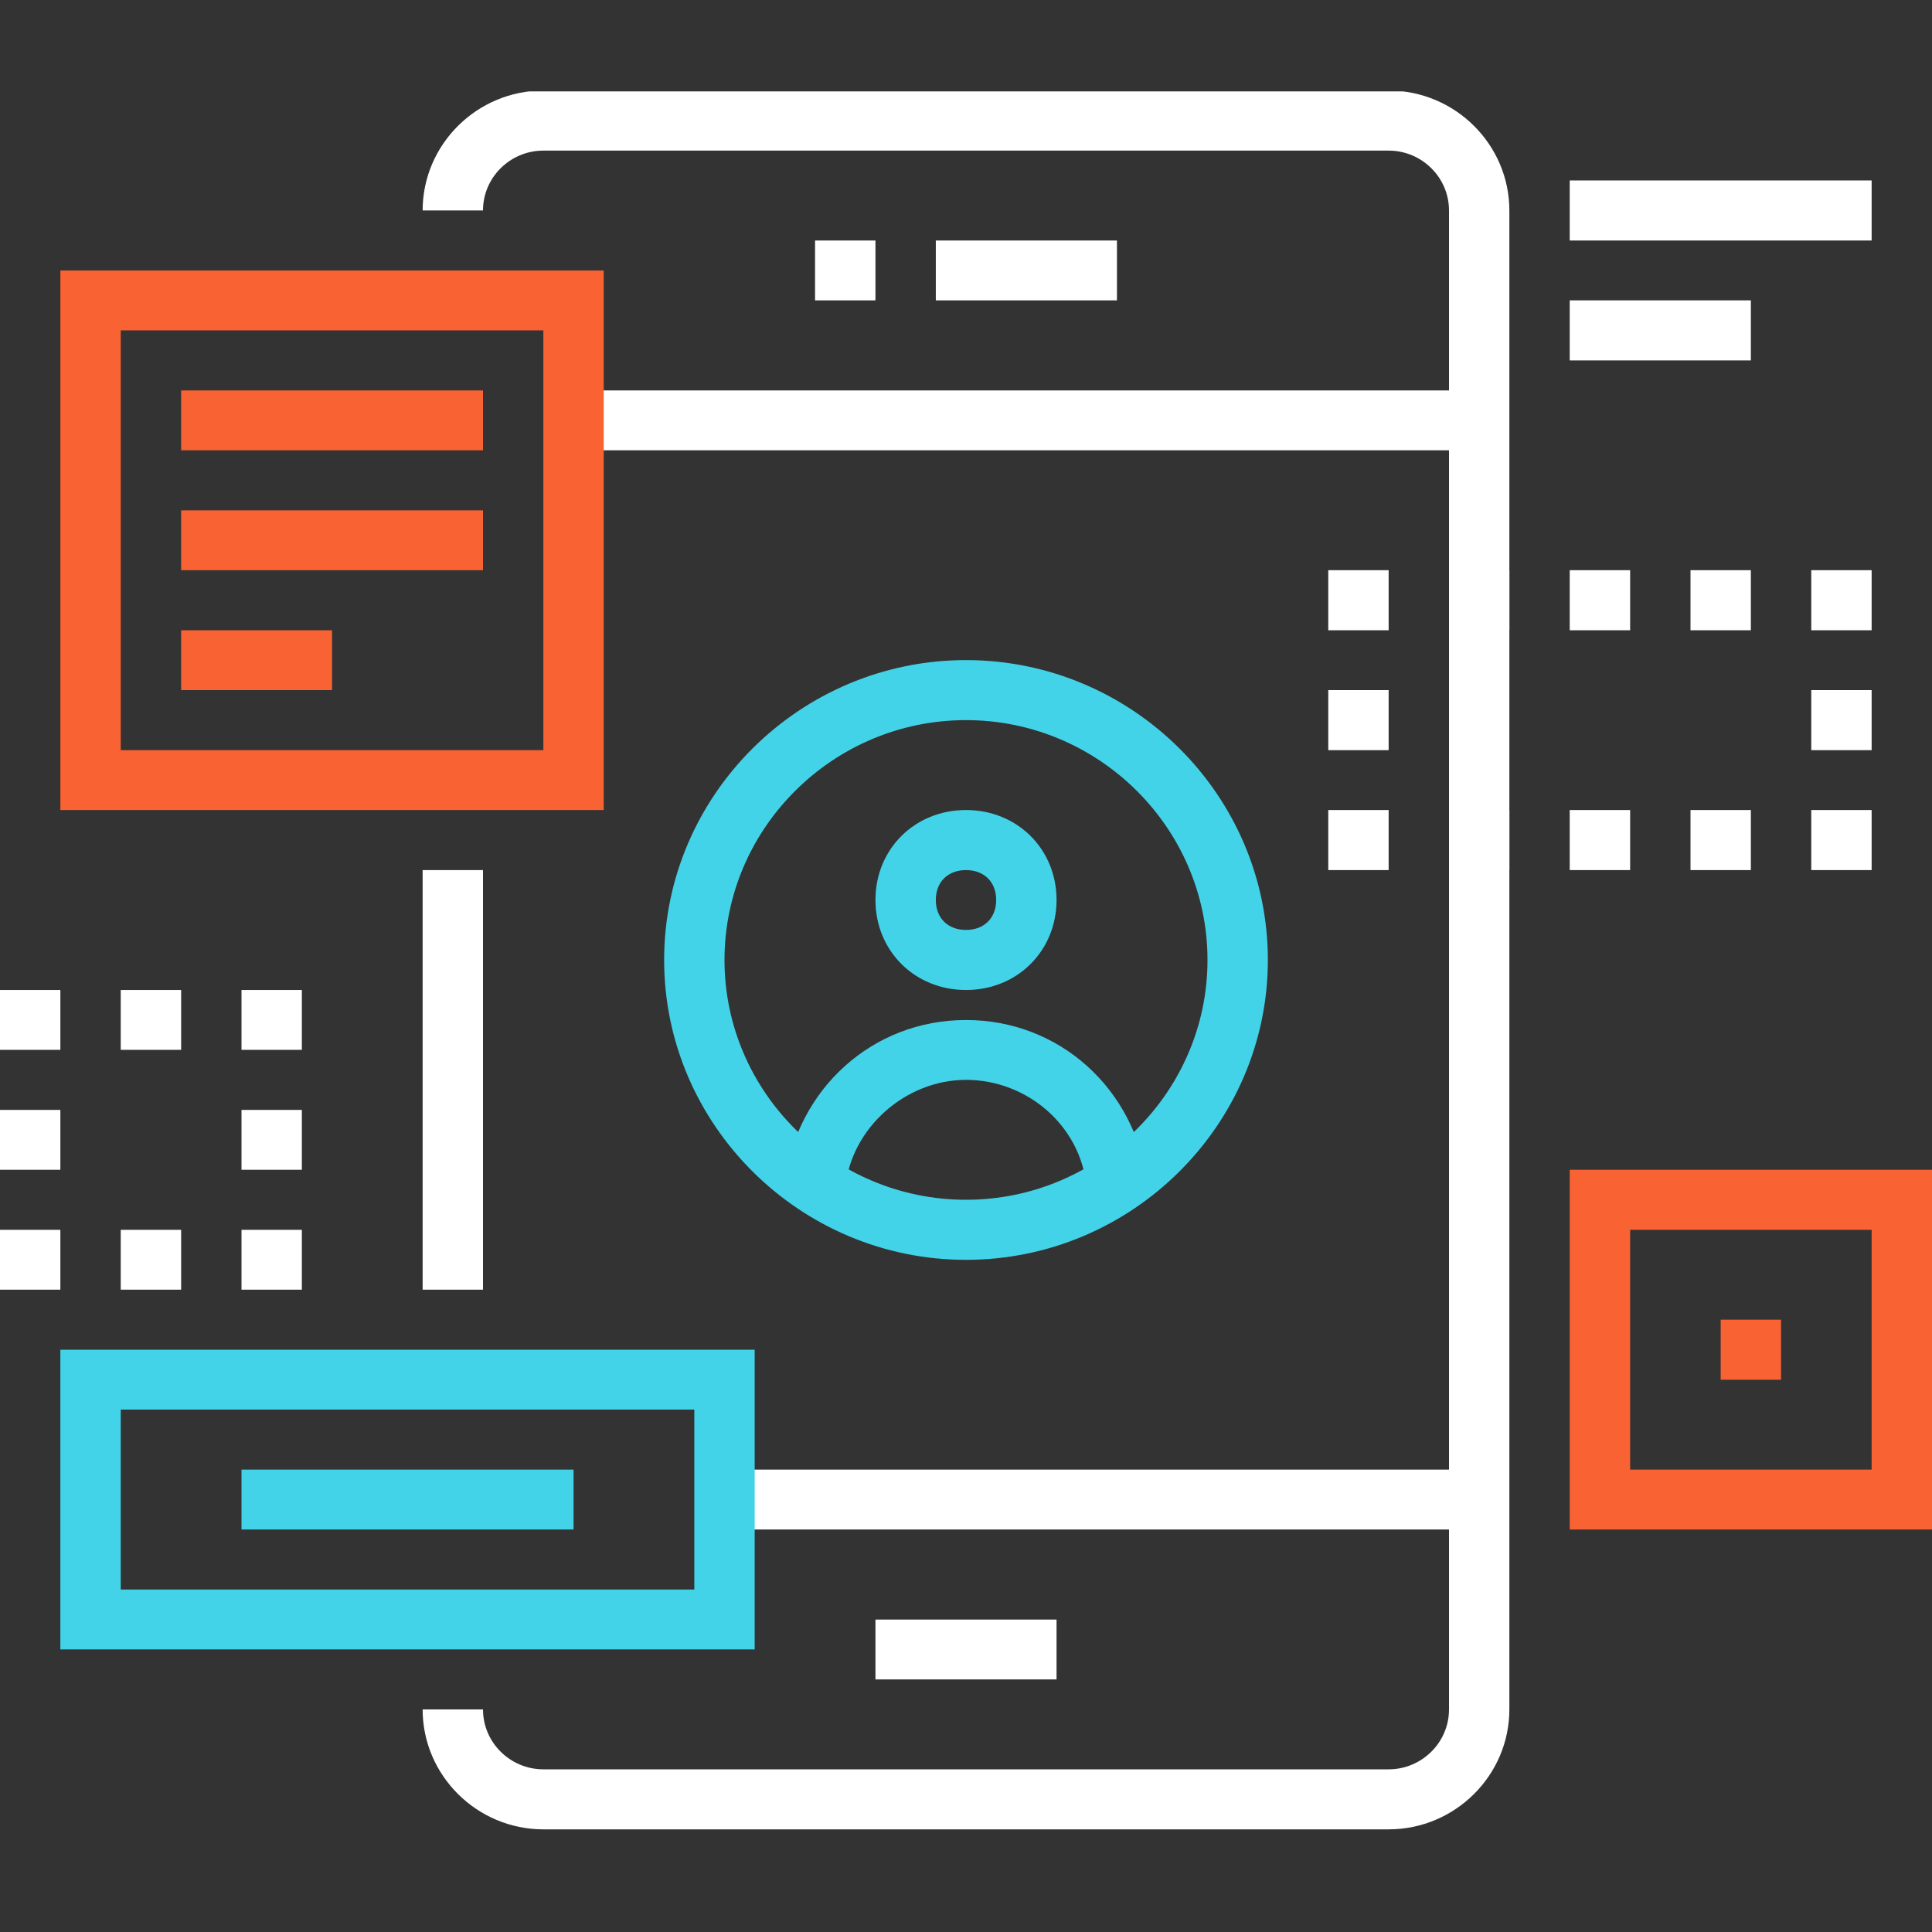 <svg xmlns="http://www.w3.org/2000/svg" xmlns:xlink="http://www.w3.org/1999/xlink" width="60" zoomAndPan="magnify" viewBox="0 0 45 45" height="60" preserveAspectRatio="xMidYMid meet" version="1.0"><rect x="0" y="0" width="45" height="45" fill="#333333" stroke="none"/><defs><clipPath id="88c92f3bb7"><path d="M 9 2.129 L 36 2.129 L 36 42.609 L 9 42.609 Z M 9 2.129 " clip-rule="nonzero"/></clipPath></defs><g clip-path="url(#88c92f3bb7)"><path fill="#ffffff" d="M 32.344 42.609 L 12.656 42.609 C 11.109 42.609 9.844 41.352 9.844 39.816 L 11.25 39.816 C 11.25 40.586 11.883 41.211 12.656 41.211 L 32.344 41.211 C 33.117 41.211 33.75 40.586 33.75 39.816 L 33.75 4.902 C 33.75 4.133 33.117 3.508 32.344 3.508 L 12.656 3.508 C 11.883 3.508 11.25 4.133 11.25 4.902 L 9.844 4.902 C 9.844 3.367 11.109 2.109 12.656 2.109 L 32.344 2.109 C 33.891 2.109 35.156 3.367 35.156 4.902 L 35.156 39.816 C 35.156 41.352 33.891 42.609 32.344 42.609 " fill-opacity="1" fill-rule="nonzero"/></g><path fill="#ffffff" d="M 13.359 9.094 L 34.453 9.094 L 34.453 10.488 L 13.359 10.488 L 13.359 9.094 " fill-opacity="1" fill-rule="nonzero"/><path fill="#ffffff" d="M 16.875 34.23 L 34.453 34.23 L 34.453 35.625 L 16.875 35.625 L 16.875 34.23 " fill-opacity="1" fill-rule="nonzero"/><path fill="#ffffff" d="M 20.391 37.723 L 24.609 37.723 L 24.609 39.117 L 20.391 39.117 L 20.391 37.723 " fill-opacity="1" fill-rule="nonzero"/><path fill="#ffffff" d="M 21.797 5.602 L 26.016 5.602 L 26.016 6.996 L 21.797 6.996 L 21.797 5.602 " fill-opacity="1" fill-rule="nonzero"/><path fill="#ffffff" d="M 18.984 5.602 L 20.391 5.602 L 20.391 6.996 L 18.984 6.996 L 18.984 5.602 " fill-opacity="1" fill-rule="nonzero"/><path fill="#ffffff" d="M 9.844 20.266 L 11.25 20.266 L 11.25 30.039 L 9.844 30.039 L 9.844 20.266 " fill-opacity="1" fill-rule="nonzero"/><path fill="#43d3e8" d="M 22.5 20.266 C 22.078 20.266 21.797 20.543 21.797 20.961 C 21.797 21.383 22.078 21.66 22.5 21.66 C 22.922 21.66 23.203 21.383 23.203 20.961 C 23.203 20.543 22.922 20.266 22.5 20.266 Z M 22.5 23.059 C 21.305 23.059 20.391 22.148 20.391 20.961 C 20.391 19.777 21.305 18.867 22.5 18.867 C 23.695 18.867 24.609 19.777 24.609 20.961 C 24.609 22.148 23.695 23.059 22.5 23.059 " fill-opacity="1" fill-rule="nonzero"/><path fill="#43d3e8" d="M 25.312 27.664 C 25.172 26.199 23.906 25.152 22.5 25.152 C 21.094 25.152 19.828 26.27 19.688 27.664 L 18.281 27.527 C 18.562 25.363 20.32 23.758 22.5 23.758 C 24.68 23.758 26.438 25.363 26.719 27.527 L 25.312 27.664 " fill-opacity="1" fill-rule="nonzero"/><path fill="#43d3e8" d="M 22.5 16.773 C 19.406 16.773 16.875 19.289 16.875 22.359 C 16.875 25.434 19.406 27.945 22.5 27.945 C 25.594 27.945 28.125 25.434 28.125 22.359 C 28.125 19.289 25.594 16.773 22.5 16.773 Z M 22.5 29.344 C 18.633 29.344 15.469 26.199 15.469 22.359 C 15.469 18.52 18.633 15.375 22.5 15.375 C 26.367 15.375 29.531 18.52 29.531 22.359 C 29.531 26.199 26.367 29.344 22.5 29.344 " fill-opacity="1" fill-rule="nonzero"/><path fill="#ffffff" d="M 42.188 18.867 L 43.594 18.867 L 43.594 20.266 L 42.188 20.266 L 42.188 18.867 " fill-opacity="1" fill-rule="nonzero"/><path fill="#ffffff" d="M 35.156 20.266 L 33.75 20.266 L 33.75 18.867 L 35.156 18.867 Z M 37.969 20.266 L 36.562 20.266 L 36.562 18.867 L 37.969 18.867 Z M 40.781 20.266 L 39.375 20.266 L 39.375 18.867 L 40.781 18.867 L 40.781 20.266 " fill-opacity="1" fill-rule="nonzero"/><path fill="#ffffff" d="M 30.938 18.867 L 32.344 18.867 L 32.344 20.266 L 30.938 20.266 L 30.938 18.867 " fill-opacity="1" fill-rule="nonzero"/><path fill="#ffffff" d="M 30.938 16.074 L 32.344 16.074 L 32.344 17.473 L 30.938 17.473 L 30.938 16.074 " fill-opacity="1" fill-rule="nonzero"/><path fill="#ffffff" d="M 30.938 13.281 L 32.344 13.281 L 32.344 14.68 L 30.938 14.68 L 30.938 13.281 " fill-opacity="1" fill-rule="nonzero"/><path fill="#ffffff" d="M 35.156 14.68 L 33.75 14.68 L 33.75 13.281 L 35.156 13.281 Z M 37.969 14.68 L 36.562 14.68 L 36.562 13.281 L 37.969 13.281 Z M 40.781 14.68 L 39.375 14.68 L 39.375 13.281 L 40.781 13.281 L 40.781 14.68 " fill-opacity="1" fill-rule="nonzero"/><path fill="#ffffff" d="M 42.188 13.281 L 43.594 13.281 L 43.594 14.68 L 42.188 14.68 L 42.188 13.281 " fill-opacity="1" fill-rule="nonzero"/><path fill="#ffffff" d="M 42.188 16.074 L 43.594 16.074 L 43.594 17.473 L 42.188 17.473 L 42.188 16.074 " fill-opacity="1" fill-rule="nonzero"/><path fill="#f96232" d="M 2.812 17.473 L 12.656 17.473 L 12.656 7.695 L 2.812 7.695 Z M 14.062 18.867 L 1.406 18.867 L 1.406 6.301 L 14.062 6.301 L 14.062 18.867 " fill-opacity="1" fill-rule="nonzero"/><path fill="#f96232" d="M 4.219 11.887 L 11.25 11.887 L 11.25 13.281 L 4.219 13.281 L 4.219 11.887 " fill-opacity="1" fill-rule="nonzero"/><path fill="#f96232" d="M 4.219 14.68 L 7.734 14.68 L 7.734 16.074 L 4.219 16.074 L 4.219 14.68 " fill-opacity="1" fill-rule="nonzero"/><path fill="#f96232" d="M 4.219 9.094 L 11.25 9.094 L 11.25 10.488 L 4.219 10.488 L 4.219 9.094 " fill-opacity="1" fill-rule="nonzero"/><path fill="#ffffff" d="M 5.625 28.645 L 7.031 28.645 L 7.031 30.039 L 5.625 30.039 L 5.625 28.645 " fill-opacity="1" fill-rule="nonzero"/><path fill="#ffffff" d="M 2.812 28.645 L 4.219 28.645 L 4.219 30.039 L 2.812 30.039 L 2.812 28.645 " fill-opacity="1" fill-rule="nonzero"/><path fill="#ffffff" d="M 0 28.645 L 1.406 28.645 L 1.406 30.039 L 0 30.039 L 0 28.645 " fill-opacity="1" fill-rule="nonzero"/><path fill="#ffffff" d="M 0 25.852 L 1.406 25.852 L 1.406 27.246 L 0 27.246 L 0 25.852 " fill-opacity="1" fill-rule="nonzero"/><path fill="#ffffff" d="M 0 23.059 L 1.406 23.059 L 1.406 24.453 L 0 24.453 L 0 23.059 " fill-opacity="1" fill-rule="nonzero"/><path fill="#ffffff" d="M 2.812 23.059 L 4.219 23.059 L 4.219 24.453 L 2.812 24.453 L 2.812 23.059 " fill-opacity="1" fill-rule="nonzero"/><path fill="#ffffff" d="M 5.625 23.059 L 7.031 23.059 L 7.031 24.453 L 5.625 24.453 L 5.625 23.059 " fill-opacity="1" fill-rule="nonzero"/><path fill="#ffffff" d="M 5.625 25.852 L 7.031 25.852 L 7.031 27.246 L 5.625 27.246 L 5.625 25.852 " fill-opacity="1" fill-rule="nonzero"/><path fill="#43d3e8" d="M 2.812 37.023 L 16.172 37.023 L 16.172 32.832 L 2.812 32.832 Z M 17.578 38.418 L 1.406 38.418 L 1.406 31.438 L 17.578 31.438 L 17.578 38.418 " fill-opacity="1" fill-rule="nonzero"/><path fill="#43d3e8" d="M 5.625 34.23 L 13.359 34.23 L 13.359 35.625 L 5.625 35.625 L 5.625 34.23 " fill-opacity="1" fill-rule="nonzero"/><path fill="#ffffff" d="M 36.562 6.996 L 40.781 6.996 L 40.781 8.395 L 36.562 8.395 L 36.562 6.996 " fill-opacity="1" fill-rule="nonzero"/><path fill="#ffffff" d="M 36.562 4.203 L 43.594 4.203 L 43.594 5.602 L 36.562 5.602 L 36.562 4.203 " fill-opacity="1" fill-rule="nonzero"/><path fill="#f96232" d="M 37.969 34.23 L 43.594 34.23 L 43.594 28.645 L 37.969 28.645 Z M 45 35.625 L 36.562 35.625 L 36.562 27.246 L 45 27.246 L 45 35.625 " fill-opacity="1" fill-rule="nonzero"/><path fill="#f96232" d="M 40.078 30.738 L 41.484 30.738 L 41.484 32.137 L 40.078 32.137 L 40.078 30.738 " fill-opacity="1" fill-rule="nonzero"/></svg>